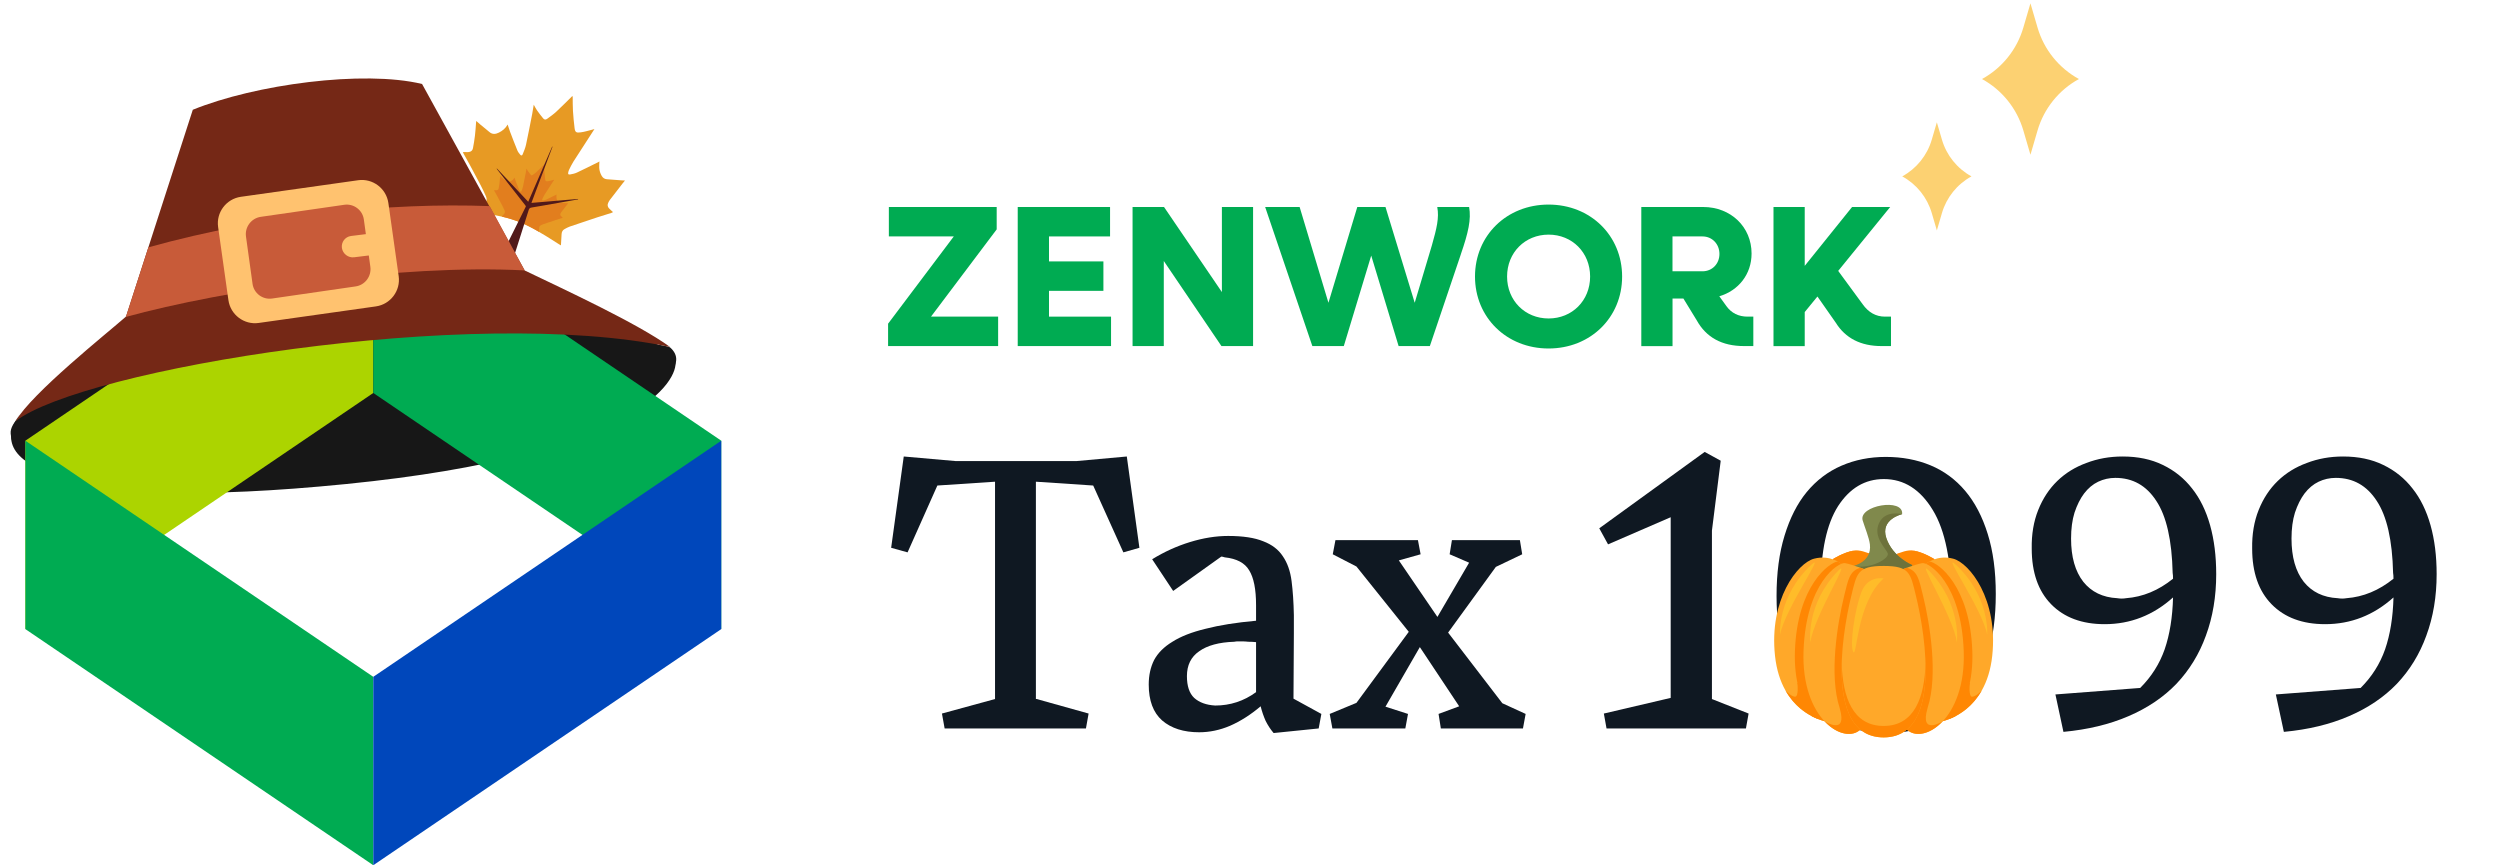 <svg width="234" height="81" viewBox="0 0 234 81" fill="none" xmlns="http://www.w3.org/2000/svg">
<g clip-path="url(#clip0_2450_5017)">
<g clip-path="url(#clip1_2450_5017)">
<path d="M0.999 40.594C0.789 38.463 7.402 35.34 10.735 34.045C18.095 32.817 34.962 30.148 43.55 29.293C54.285 28.224 62.914 32.121 63.216 33.809C63.517 35.496 59.96 42.554 32.394 45.306C4.828 48.057 1.262 43.257 0.999 40.594Z" fill="#171717"/>
<path d="M10.14 35.983L9.956 36.032C9.753 36.086 9.555 36.142 9.355 36.196C9.288 36.218 9.22 36.237 9.147 36.256L8.567 36.425C8.495 36.445 8.423 36.468 8.35 36.487C8.173 36.544 7.989 36.598 7.816 36.649C7.73 36.677 7.643 36.705 7.558 36.733C7.398 36.78 7.242 36.832 7.088 36.883C7.001 36.907 6.922 36.937 6.84 36.965C6.692 37.015 6.537 37.061 6.396 37.113C6.306 37.142 6.225 37.168 6.139 37.202C6.001 37.25 5.862 37.296 5.73 37.347C5.648 37.375 5.568 37.406 5.488 37.433C5.36 37.482 5.228 37.533 5.104 37.576C5.024 37.608 4.945 37.639 4.864 37.67C4.747 37.716 4.625 37.766 4.512 37.809C4.451 37.836 4.39 37.862 4.328 37.883C4.202 37.938 4.076 37.992 3.956 38.044C3.895 38.071 3.84 38.096 3.779 38.122C3.668 38.172 3.551 38.224 3.44 38.274C3.37 38.308 3.307 38.34 3.237 38.37C3.146 38.416 3.047 38.461 2.956 38.507C2.906 38.536 2.861 38.559 2.811 38.588C2.711 38.641 2.609 38.687 2.517 38.738C2.464 38.773 2.409 38.803 2.356 38.833C2.276 38.88 2.194 38.928 2.118 38.974C2.074 39.002 2.039 39.026 1.994 39.054C1.914 39.1 1.834 39.152 1.763 39.203C1.648 39.281 1.543 39.354 1.451 39.432L1.449 39.427C1.565 39.219 1.701 39.002 1.848 38.776C1.844 38.782 1.837 38.789 1.833 38.796C-0.275 41.785 2.034 43.639 6.201 44.771C6.342 43.069 6.691 41.403 7.269 39.83C7.947 37.95 8.995 36.639 10.145 35.994C10.144 35.991 10.143 35.986 10.141 35.981L10.14 35.983Z" fill="#171717"/>
<path d="M62.704 32.504C62.618 32.495 62.537 32.465 62.459 32.423C60.189 31.959 57.65 31.637 54.936 31.441C56.36 33.419 57.45 35.672 58.148 38.013C62.136 36.017 64.454 34.026 62.704 32.504Z" fill="#171717"/>
<path d="M56.999 19.496C56.869 19.354 56.84 19.182 56.921 19.003C56.966 18.904 57.015 18.801 57.081 18.715C57.472 18.202 57.868 17.695 58.263 17.186C58.334 17.095 58.408 17.005 58.496 16.895C58.362 16.889 58.261 16.887 58.16 16.88C57.707 16.846 57.254 16.813 56.801 16.776C56.588 16.759 56.428 16.652 56.321 16.466C56.184 16.229 56.102 15.973 56.088 15.701C56.078 15.512 56.098 15.32 56.104 15.11C56.077 15.127 56.049 15.149 56.019 15.164C55.346 15.496 54.678 15.836 53.999 16.153C53.8 16.247 53.572 16.292 53.353 16.331C53.198 16.359 53.151 16.288 53.187 16.137C53.205 16.06 53.222 15.98 53.257 15.91C53.388 15.65 53.509 15.382 53.665 15.138C54.286 14.162 54.919 13.194 55.547 12.224C55.571 12.186 55.594 12.149 55.638 12.08C55.561 12.102 55.525 12.113 55.488 12.123C55.116 12.214 54.748 12.336 54.37 12.386C53.962 12.442 53.831 12.406 53.78 11.991C53.715 11.458 53.662 10.922 53.629 10.386C53.601 9.933 53.611 9.478 53.604 9.024L53.554 9.005C53.063 9.486 52.581 9.978 52.077 10.446C51.81 10.694 51.51 10.908 51.214 11.121C51.067 11.227 50.95 11.212 50.836 11.076C50.634 10.834 50.443 10.581 50.261 10.323C50.152 10.169 50.07 9.996 49.958 9.801C49.907 10.109 49.869 10.379 49.817 10.647C49.627 11.613 49.444 12.581 49.236 13.542C49.169 13.854 49.038 14.153 48.919 14.451C48.87 14.575 48.777 14.582 48.693 14.479C48.592 14.357 48.486 14.229 48.428 14.086C48.187 13.499 47.961 12.906 47.734 12.312C47.655 12.104 47.591 11.889 47.514 11.656C47.32 12.014 47.035 12.242 46.698 12.411C46.382 12.57 46.08 12.598 45.79 12.342C45.538 12.121 45.271 11.918 45.013 11.703C44.871 11.584 44.732 11.459 44.578 11.323C44.57 11.384 44.564 11.418 44.561 11.452C44.527 11.87 44.505 12.289 44.455 12.705C44.409 13.099 44.34 13.49 44.268 13.879C44.228 14.096 44.075 14.211 43.86 14.235C43.764 14.246 43.667 14.235 43.57 14.234C43.498 14.233 43.425 14.231 43.331 14.229C43.355 14.294 43.366 14.337 43.387 14.374C43.581 14.725 43.782 15.073 43.972 15.426C44.317 16.066 44.662 16.708 44.998 17.354C45.172 17.69 45.334 18.034 45.488 18.38C45.594 18.62 45.567 18.854 45.395 19.062C45.258 19.224 45.123 19.387 44.986 19.548C44.903 19.646 44.816 19.741 44.721 19.848C44.768 19.865 44.787 19.875 44.809 19.879C48.236 20.404 49.115 20.8 52.327 22.865C52.38 22.899 52.436 22.928 52.505 22.967C52.507 22.908 52.508 22.874 52.511 22.84C52.529 22.527 52.544 22.213 52.566 21.901C52.579 21.704 52.66 21.541 52.839 21.446C53.003 21.359 53.164 21.263 53.338 21.204C54.193 20.91 55.051 20.624 55.911 20.341C56.351 20.197 56.794 20.065 57.237 19.925C57.283 19.911 57.325 19.881 57.377 19.854C57.24 19.725 57.112 19.618 56.999 19.496Z" fill="#E79A24"/>
<path d="M50.957 16.043C50.945 15.836 50.949 15.628 50.946 15.42L50.924 15.411C50.699 15.632 50.478 15.856 50.246 16.07C50.125 16.184 49.987 16.283 49.852 16.38C49.784 16.428 49.731 16.421 49.679 16.36C49.586 16.248 49.499 16.133 49.416 16.015C49.366 15.944 49.328 15.865 49.276 15.776C49.253 15.917 49.236 16.041 49.212 16.163C49.126 16.605 49.042 17.048 48.947 17.488C48.916 17.631 48.856 17.768 48.801 17.904C48.779 17.961 48.736 17.964 48.697 17.917C48.652 17.861 48.603 17.803 48.577 17.737C48.466 17.468 48.363 17.197 48.259 16.925C48.222 16.83 48.193 16.732 48.158 16.625C48.069 16.789 47.939 16.893 47.785 16.971C47.64 17.044 47.502 17.056 47.369 16.939C47.254 16.838 47.132 16.745 47.014 16.647C46.949 16.592 46.886 16.535 46.815 16.473C46.811 16.5 46.808 16.516 46.807 16.532C46.791 16.723 46.781 16.915 46.758 17.105C46.737 17.285 46.705 17.464 46.673 17.643C46.654 17.741 46.584 17.794 46.486 17.805C46.443 17.81 46.398 17.805 46.353 17.805C46.32 17.803 46.286 17.803 46.244 17.802C46.255 17.832 46.26 17.852 46.269 17.868C46.358 18.029 46.449 18.188 46.537 18.35C46.695 18.643 46.853 18.937 47.007 19.233C47.087 19.386 47.161 19.544 47.231 19.702C47.28 19.812 47.268 19.919 47.188 20.014C47.126 20.089 47.064 20.163 47.002 20.237C46.992 20.249 46.979 20.262 46.968 20.274C48.26 20.574 49.186 20.963 50.449 21.699C50.455 21.57 50.462 21.442 50.471 21.314C50.477 21.223 50.514 21.149 50.597 21.105C50.67 21.065 50.745 21.022 50.824 20.994C51.216 20.86 51.608 20.729 52.002 20.6C52.203 20.533 52.407 20.473 52.608 20.409C52.63 20.402 52.649 20.389 52.672 20.377C52.611 20.318 52.551 20.269 52.5 20.213C52.44 20.148 52.427 20.07 52.464 19.987C52.485 19.942 52.507 19.895 52.538 19.855C52.717 19.621 52.898 19.389 53.079 19.156C53.111 19.114 53.145 19.072 53.185 19.023C53.124 19.02 53.077 19.019 53.032 19.016C52.824 19.001 52.617 18.985 52.409 18.968C52.312 18.96 52.239 18.911 52.189 18.826C52.126 18.717 52.089 18.601 52.083 18.476C52.078 18.389 52.087 18.301 52.09 18.205C52.078 18.212 52.066 18.223 52.051 18.23C51.744 18.382 51.437 18.538 51.127 18.683C51.035 18.725 50.931 18.747 50.831 18.764C50.76 18.777 50.739 18.744 50.755 18.675C50.763 18.64 50.771 18.603 50.787 18.572C50.847 18.452 50.903 18.33 50.974 18.218C51.258 17.771 51.547 17.329 51.835 16.884C51.846 16.867 51.857 16.85 51.876 16.819C51.842 16.829 51.825 16.834 51.808 16.838C51.638 16.88 51.469 16.936 51.297 16.959C51.109 16.985 51.05 16.968 51.027 16.778C50.997 16.534 50.972 16.289 50.957 16.043Z" fill="#E27E1E"/>
<path d="M54.106 18.621C52.66 18.743 51.213 18.866 49.741 18.992C50.408 17.217 51.061 15.476 51.715 13.735C51.705 13.731 51.693 13.727 51.682 13.723C50.943 15.427 50.203 17.132 49.453 18.861L49.441 18.885C48.451 17.833 47.475 16.795 46.499 15.757C46.496 15.798 46.508 15.825 46.526 15.848C47.084 16.56 47.643 17.271 48.201 17.982C48.53 18.402 48.861 18.821 49.187 19.243C49.203 19.264 49.215 19.296 49.221 19.327L46.433 24.93L47.657 25.425L49.498 19.619C49.545 19.491 49.629 19.444 49.764 19.424C50.091 19.376 50.416 19.314 50.742 19.257C51.615 19.104 52.489 18.95 53.361 18.796C53.612 18.753 53.861 18.706 54.11 18.661C54.109 18.647 54.107 18.635 54.106 18.621Z" fill="#51191A"/>
</g>
<path d="M34.94 36.782L2.375 58.883V41.249L34.94 19.148V36.782Z" fill="#ACD400"/>
<path d="M34.94 36.782L67.509 58.883V41.249L34.94 19.148V36.782Z" fill="#00AB52"/>
<path d="M34.94 63.351L2.375 41.25V58.885L34.94 80.986V63.351Z" fill="#00AB52"/>
<path d="M34.94 63.351L67.509 41.25V58.884L34.94 80.985V63.351Z" fill="#0047BB"/>
<path fill-rule="evenodd" clip-rule="evenodd" d="M62.717 32.474C59.645 30.252 52.892 27.133 49.11 25.316L39.505 7.86C34.008 6.539 23.87 7.902 18.046 10.274L11.794 29.63C9.935 31.265 3.024 36.753 1.445 39.433C7.703 34.559 44.243 28.553 62.715 32.475L62.717 32.474Z" fill="#752816"/>
<path fill-rule="evenodd" clip-rule="evenodd" d="M45.844 19.292C36.569 18.943 24.992 20.073 13.89 23.148L11.794 29.63L11.743 29.675C20.949 27.14 37.411 24.7 49.108 25.311L45.844 19.294L45.844 19.292Z" fill="#C85B39"/>
<path fill-rule="evenodd" clip-rule="evenodd" d="M33.515 16.871L22.543 18.421C21.176 18.617 20.219 19.888 20.416 21.254L21.381 28.1C21.576 29.462 22.848 30.424 24.216 30.228L35.188 28.678C36.55 28.483 37.51 27.213 37.316 25.845L36.351 18.999C36.157 17.636 34.885 16.675 33.519 16.87L33.515 16.871Z" fill="#FFC26F"/>
<path fill-rule="evenodd" clip-rule="evenodd" d="M32.228 19.167L24.409 20.295C23.525 20.423 22.901 21.25 23.024 22.137L23.638 26.568C23.76 27.45 24.579 28.069 25.466 27.942L33.282 26.81C34.167 26.682 34.786 25.861 34.665 24.973L34.056 20.542C33.932 19.655 33.109 19.042 32.23 19.167L32.228 19.167Z" fill="#C85B39"/>
<path fill-rule="evenodd" clip-rule="evenodd" d="M35.11 21.808L32.857 22.088C32.305 22.161 31.925 22.662 32.002 23.213C32.084 23.755 32.598 24.151 33.144 24.081L35.403 23.803C35.949 23.732 36.337 23.228 36.253 22.68C36.174 22.13 35.657 21.742 35.108 21.807L35.11 21.808Z" fill="#FFC26F"/>
<path d="M228.07 53.739C228.07 55.836 227.748 57.755 227.104 59.495C226.485 61.211 225.567 62.712 224.352 63.999C223.136 65.262 221.635 66.275 219.847 67.038C218.084 67.8 216.058 68.289 213.77 68.503L213.019 65L220.956 64.392C222.004 63.344 222.767 62.14 223.243 60.782C223.72 59.399 223.982 57.779 224.03 55.92C222.171 57.588 220.038 58.422 217.631 58.422C215.51 58.422 213.842 57.803 212.626 56.563C211.411 55.324 210.803 53.584 210.803 51.344C210.779 50.009 210.982 48.806 211.411 47.733C211.84 46.661 212.435 45.755 213.198 45.016C213.961 44.278 214.866 43.718 215.915 43.336C216.964 42.931 218.096 42.728 219.311 42.728C220.741 42.728 221.992 42.991 223.065 43.515C224.161 44.039 225.079 44.778 225.817 45.731C226.556 46.661 227.116 47.805 227.498 49.163C227.879 50.522 228.07 52.047 228.07 53.739ZM214.485 50.414C214.485 52.13 214.866 53.477 215.629 54.454C216.392 55.407 217.452 55.92 218.811 55.991C219.097 56.039 219.371 56.039 219.633 55.991C221.206 55.872 222.672 55.264 224.03 54.168C224.03 53.93 224.018 53.751 223.994 53.632C223.923 50.557 223.41 48.305 222.457 46.875C221.528 45.445 220.253 44.73 218.632 44.73C218.06 44.73 217.524 44.85 217.023 45.088C216.523 45.326 216.082 45.696 215.7 46.196C215.343 46.673 215.045 47.269 214.807 47.984C214.592 48.675 214.485 49.485 214.485 50.414Z" fill="#0F1822"/>
<path d="M207.437 53.739C207.437 55.836 207.115 57.755 206.472 59.495C205.852 61.211 204.934 62.712 203.719 63.999C202.503 65.262 201.002 66.275 199.215 67.038C197.451 67.8 195.425 68.289 193.137 68.503L192.387 65L200.323 64.392C201.371 63.344 202.134 62.14 202.611 60.782C203.087 59.399 203.349 57.779 203.397 55.92C201.538 57.588 199.405 58.422 196.998 58.422C194.877 58.422 193.209 57.803 191.993 56.563C190.778 55.324 190.17 53.584 190.17 51.344C190.146 50.009 190.349 48.806 190.778 47.733C191.207 46.661 191.803 45.755 192.565 45.016C193.328 44.278 194.234 43.718 195.282 43.336C196.331 42.931 197.463 42.728 198.678 42.728C200.108 42.728 201.359 42.991 202.432 43.515C203.528 44.039 204.446 44.778 205.185 45.731C205.923 46.661 206.483 47.805 206.865 49.163C207.246 50.522 207.437 52.047 207.437 53.739ZM193.852 50.414C193.852 52.13 194.234 53.477 194.996 54.454C195.759 55.407 196.819 55.92 198.178 55.991C198.464 56.039 198.738 56.039 199 55.991C200.573 55.872 202.039 55.264 203.397 54.168C203.397 53.93 203.385 53.751 203.361 53.632C203.29 50.557 202.778 48.305 201.824 46.875C200.895 45.445 199.62 44.73 197.999 44.73C197.427 44.73 196.891 44.85 196.39 45.088C195.89 45.326 195.449 45.696 195.068 46.196C194.71 46.673 194.412 47.269 194.174 47.984C193.959 48.675 193.852 49.485 193.852 50.414Z" fill="#0F1822"/>
<path d="M186.805 55.6C186.805 57.745 186.554 59.64 186.054 61.285C185.553 62.905 184.85 64.264 183.945 65.36C183.063 66.432 181.99 67.243 180.727 67.791C179.488 68.339 178.118 68.613 176.616 68.613C175.091 68.613 173.685 68.351 172.398 67.827C171.135 67.302 170.05 66.504 169.145 65.431C168.239 64.359 167.536 63.024 167.035 61.428C166.535 59.807 166.285 57.924 166.285 55.779C166.285 53.634 166.535 51.752 167.035 50.131C167.536 48.486 168.227 47.128 169.109 46.056C170.015 44.959 171.099 44.137 172.362 43.589C173.625 43.041 175.007 42.767 176.509 42.767C178.034 42.767 179.428 43.029 180.691 43.553C181.955 44.078 183.039 44.876 183.945 45.948C184.85 47.021 185.553 48.367 186.054 49.988C186.554 51.585 186.805 53.456 186.805 55.6ZM170.432 54.921C170.432 56.923 170.598 58.663 170.932 60.141C171.266 61.594 171.719 62.798 172.291 63.751C172.863 64.681 173.53 65.384 174.292 65.86C175.079 66.313 175.913 66.54 176.795 66.54C177.629 66.54 178.392 66.337 179.083 65.932C179.798 65.527 180.417 64.907 180.942 64.073C181.49 63.239 181.907 62.19 182.193 60.927C182.503 59.664 182.658 58.174 182.658 56.459C182.658 52.55 182.074 49.642 180.906 47.736C179.738 45.805 178.213 44.84 176.33 44.84C174.567 44.84 173.137 45.686 172.04 47.378C170.968 49.07 170.432 51.585 170.432 54.921Z" fill="#0F1822"/>
<path d="M163.419 68.183H150.371L150.12 66.788L156.376 65.323V48.413L150.514 50.952L149.691 49.45L159.558 42.3L161.059 43.123L160.237 49.665V65.43L163.669 66.788L163.419 68.183Z" fill="#0F1822"/>
<path d="M131.539 68.183H124.711L124.461 66.824L126.963 65.788L131.861 59.138L126.963 53.025L124.747 51.881L124.997 50.559H132.719L132.969 51.881L130.931 52.453L134.542 57.744L137.509 52.668L135.686 51.881L135.9 50.559H142.263L142.478 51.881L140.011 53.061L135.543 59.21L140.619 65.823L142.8 66.824L142.549 68.183H134.863L134.649 66.824L136.579 66.109L132.897 60.568L129.68 66.145L131.789 66.824L131.539 68.183Z" fill="#0F1822"/>
<path d="M121.106 57.565V59.281L121.07 65.394L123.68 66.824L123.429 68.183L119.211 68.612C118.925 68.278 118.675 67.897 118.46 67.468C118.27 67.039 118.115 66.586 117.996 66.109C117.066 66.896 116.113 67.503 115.136 67.932C114.182 68.338 113.217 68.54 112.24 68.54C110.786 68.54 109.63 68.171 108.772 67.432C107.938 66.693 107.521 65.573 107.521 64.071C107.521 63.214 107.688 62.451 108.022 61.783C108.379 61.116 108.951 60.544 109.738 60.068C110.524 59.567 111.561 59.162 112.848 58.852C114.135 58.519 115.708 58.268 117.567 58.101V56.636C117.567 55.158 117.352 54.074 116.923 53.383C116.518 52.691 115.755 52.286 114.635 52.167C114.492 52.119 114.385 52.096 114.314 52.096L109.809 55.313L107.843 52.346C108.963 51.655 110.143 51.118 111.382 50.737C112.621 50.356 113.813 50.165 114.957 50.165C116.339 50.165 117.436 50.332 118.246 50.666C119.056 50.975 119.664 51.44 120.069 52.06C120.498 52.679 120.772 53.454 120.891 54.383C121.01 55.313 121.082 56.373 121.106 57.565ZM111.096 63.285C111.096 64.214 111.323 64.894 111.775 65.323C112.252 65.752 112.907 65.99 113.742 66.038C115.148 66.038 116.423 65.621 117.567 64.786V60.103C117.328 60.08 117.09 60.068 116.852 60.068C116.637 60.044 116.423 60.032 116.208 60.032C116.089 60.032 115.97 60.032 115.851 60.032C115.755 60.032 115.648 60.044 115.529 60.068C114.099 60.115 113.003 60.413 112.24 60.961C111.477 61.486 111.096 62.26 111.096 63.285Z" fill="#0F1822"/>
<path d="M101.644 68.182H88.417L88.166 66.787L93.135 65.429V45.088L87.737 45.445L84.949 51.702L83.412 51.273L84.591 42.728L89.453 43.157H100.75L105.469 42.728L106.648 51.273L105.147 51.702L102.323 45.445L96.96 45.088V65.429H97.032L101.894 66.787L101.644 68.182Z" fill="#0F1822"/>
<path d="M93.425 29.637V32.392H83.125V30.297L89.274 22.13H83.197V19.375H93.29V21.47L87.142 29.637H93.425Z" fill="#00AB52"/>
<path d="M103.994 29.637V32.392H95.259V19.375H103.902V22.13H98.186V24.468H103.279V27.223H98.186V29.637H103.998H103.994Z" fill="#00AB52"/>
<path d="M117.288 19.375V32.392H114.327L108.931 24.43V32.392H106.008V19.375H108.952L114.369 27.337V19.375H117.292H117.288Z" fill="#00AB52"/>
<path d="M136.74 23.79L133.834 32.394H130.911L128.346 23.924L125.78 32.394H122.836L118.42 19.378H121.646L124.342 28.34L127.042 19.378H129.683L132.417 28.34L134.019 22.982C134.474 21.38 134.718 20.395 134.528 19.378H137.51C137.716 20.53 137.434 21.775 136.736 23.794L136.74 23.79Z" fill="#00AB52"/>
<path d="M138.06 25.885C138.06 22.054 141.021 19.148 144.945 19.148C148.869 19.148 151.83 22.054 151.83 25.885C151.83 29.717 148.869 32.619 144.945 32.619C141.021 32.619 138.06 29.712 138.06 25.885ZM148.835 25.885C148.835 23.639 147.157 21.961 144.949 21.961C142.741 21.961 141.063 23.639 141.063 25.885C141.063 28.131 142.741 29.809 144.949 29.809C147.157 29.809 148.835 28.131 148.835 25.885Z" fill="#00AB52"/>
<path d="M164.111 29.637V32.392H163.244C161.171 32.392 159.699 31.58 158.811 29.978L157.567 27.942H156.549V32.396H153.626V19.375H159.417C162.004 19.375 163.947 21.242 163.947 23.732C163.947 25.675 162.719 27.202 160.927 27.732L161.608 28.674C162.062 29.296 162.723 29.637 163.572 29.637H164.119H164.111ZM156.545 25.393H159.354C160.258 25.393 160.94 24.695 160.94 23.77C160.94 22.845 160.262 22.13 159.354 22.13H156.545V25.393Z" fill="#00AB52"/>
<path d="M176.997 29.637V32.392H176.109C174.166 32.392 172.732 31.656 171.828 30.205L170.112 27.753L168.922 29.208V32.396H165.999V19.375H168.922V24.885L173.354 19.375H176.921L172.055 25.356L174.339 28.468C174.885 29.242 175.584 29.637 176.433 29.637H177.001H176.997Z" fill="#00AB52"/>
<path d="M171.537 52.346C171.537 52.346 172.542 51.698 173.527 51.53C174.512 51.362 176.307 52.486 176.307 52.486V53.576C176.307 53.576 173.638 54.012 173.575 54.012C173.511 54.012 172.598 53.995 172.347 53.727C172.097 53.459 171.537 52.346 171.537 52.346Z" fill="#FF8703"/>
<path d="M173.527 51.531C172.542 51.699 171.537 52.346 171.537 52.346C171.537 52.346 171.783 52.834 172.022 53.242C172.264 53.38 172.484 53.309 172.673 53.3C172.935 53.287 174.232 53.174 175.771 53.199C175.995 53.203 176.168 53.195 176.307 53.181V52.487C176.307 52.487 175.593 52.04 174.819 51.752C174.825 51.758 175.811 52.613 174.52 52.256C173.225 51.897 172.778 52.482 172.827 52.105C172.876 51.728 173.527 51.531 173.527 51.531Z" fill="#FF8703"/>
<path d="M181.076 52.346C181.076 52.346 180.072 51.698 179.087 51.53C178.102 51.362 176.307 52.486 176.307 52.486V53.576C176.307 53.576 178.976 54.012 179.04 54.012C179.103 54.012 180.016 53.995 180.267 53.727C180.517 53.459 181.076 52.346 181.076 52.346Z" fill="#FF8703"/>
<path d="M179.087 51.531C180.072 51.699 181.076 52.346 181.076 52.346C181.076 52.346 180.83 52.834 180.591 53.242C180.349 53.38 180.129 53.309 179.94 53.3C179.678 53.287 178.381 53.174 176.843 53.199C176.618 53.203 176.446 53.195 176.307 53.181V52.487C176.307 52.487 177.021 52.04 177.795 51.752C177.789 51.758 176.803 52.613 178.094 52.256C179.389 51.897 179.835 52.482 179.786 52.105C179.737 51.728 179.087 51.531 179.087 51.531Z" fill="#FF8703"/>
<path d="M173.459 52.973C173.459 52.973 175.219 52.613 175.022 50.952C174.948 50.329 174.538 49.339 174.348 48.719C173.917 47.315 178.209 46.565 178.039 48.127C178.039 48.127 175.961 48.586 176.559 50.362C177.156 52.139 178.945 52.874 178.945 52.874L179.326 53.723L175.667 54.295L173.459 52.973Z" fill="#80894C"/>
<path d="M179.325 53.723L178.945 52.874C178.945 52.874 177.156 52.139 176.558 50.362C175.96 48.586 178.039 48.127 178.039 48.127C178.039 48.127 176.468 47.689 175.88 48.96C175.291 50.232 176.48 51.293 176.689 51.776C176.897 52.26 175.086 53.318 173.459 52.973L175.666 54.295L179.325 53.723Z" fill="#6D723B"/>
<path d="M172.347 52.775C172.347 52.775 171.319 51.891 169.794 52.293C168.269 52.696 165.569 56.092 166.141 61.39C166.713 66.689 170.668 67.662 171.772 67.662C172.875 67.662 170.422 66.227 172.347 52.775Z" fill="#FFA829"/>
<path d="M170.308 65.901C170.416 65.018 169.974 64.124 169.958 63.855C169.942 63.587 168.241 63.932 168.241 63.932C168.241 63.932 168.385 65.264 167.995 65.213C167.607 65.164 167.125 64.634 167.12 64.628C167.947 66.091 169.123 66.882 170.119 67.285C170.193 66.927 170.239 66.464 170.308 65.901Z" fill="#FF8703"/>
<path d="M172.012 52.555C171.22 52.644 168.217 54.821 168.004 60.952C167.908 63.723 168.613 65.745 169.567 67.027C170.488 67.514 171.344 67.662 171.772 67.662C172.876 67.662 170.422 66.227 172.348 52.775C172.348 52.775 172.227 52.673 172.012 52.555Z" fill="#FF8703"/>
<path d="M174.736 53.359C174.736 53.359 173.297 52.809 172.689 52.709C172.081 52.608 169.032 54.543 168.81 60.952C168.587 67.36 172.649 69.769 174.16 68.263C175.671 66.757 174.736 53.359 174.736 53.359Z" fill="#FFA829"/>
<path d="M174.425 67.82C174.438 67.789 174.449 67.753 174.461 67.72C174.488 67.649 174.513 67.575 174.537 67.493C174.548 67.458 174.558 67.419 174.567 67.382C174.591 67.292 174.615 67.202 174.636 67.103C174.645 67.066 174.652 67.027 174.66 66.99C174.682 66.881 174.703 66.769 174.723 66.651C174.729 66.616 174.734 66.581 174.74 66.546C174.76 66.417 174.779 66.282 174.797 66.143C174.801 66.114 174.805 66.084 174.809 66.054C174.827 65.901 174.845 65.743 174.86 65.58C174.862 65.559 174.864 65.54 174.866 65.52C174.883 65.343 174.898 65.161 174.912 64.974C174.912 64.967 174.913 64.961 174.913 64.955C175.235 60.514 174.736 53.359 174.736 53.359C174.736 53.359 174.474 53.259 174.128 53.137C173.117 53.445 172.993 54.227 172.615 55.77C171.983 58.348 171.183 63.193 172.19 66.255C172.195 66.273 172.196 66.289 172.202 66.308C172.937 68.852 170.856 67.56 170.772 67.508C171.792 68.599 172.988 68.936 173.793 68.526C173.794 68.526 173.795 68.525 173.795 68.525C173.859 68.492 173.92 68.456 173.978 68.414C173.981 68.412 173.984 68.411 173.987 68.408C174.047 68.365 174.106 68.317 174.16 68.263C174.209 68.214 174.255 68.151 174.3 68.078C174.313 68.056 174.324 68.028 174.336 68.004C174.367 67.947 174.397 67.888 174.425 67.82Z" fill="#FF8703"/>
<path d="M180.266 52.775C180.266 52.775 181.295 51.891 182.82 52.293C184.344 52.696 187.045 56.092 186.473 61.39C185.901 66.689 181.946 67.662 180.842 67.662C179.738 67.662 182.192 66.227 180.266 52.775Z" fill="#FFA829"/>
<path d="M180.602 52.555C181.394 52.644 184.397 54.821 184.609 60.952C184.706 63.723 184 65.745 183.047 67.027C182.126 67.514 181.27 67.662 180.842 67.662C179.739 67.662 182.192 66.227 180.266 52.775C180.266 52.775 180.386 52.673 180.602 52.555Z" fill="#FF8703"/>
<path d="M182.306 65.901C182.198 65.018 182.64 64.124 182.656 63.855C182.672 63.587 184.373 63.932 184.373 63.932C184.373 63.932 184.228 65.264 184.619 65.213C185.006 65.164 185.489 64.634 185.494 64.628C184.666 66.091 183.491 66.882 182.494 67.285C182.421 66.927 182.375 66.464 182.306 65.901Z" fill="#FF8703"/>
<path d="M177.878 53.359C177.878 53.359 179.317 52.809 179.925 52.709C180.532 52.608 183.582 54.543 183.804 60.952C184.027 67.36 179.965 69.769 178.454 68.263C176.942 66.757 177.878 53.359 177.878 53.359Z" fill="#FFA829"/>
<path d="M178.188 67.82C178.176 67.789 178.164 67.753 178.153 67.72C178.126 67.649 178.101 67.575 178.076 67.493C178.066 67.458 178.056 67.419 178.047 67.382C178.022 67.292 177.999 67.202 177.977 67.103C177.969 67.066 177.962 67.027 177.954 66.99C177.932 66.881 177.911 66.769 177.891 66.651C177.885 66.616 177.88 66.581 177.874 66.546C177.854 66.417 177.835 66.282 177.817 66.143C177.813 66.114 177.809 66.084 177.806 66.054C177.787 65.901 177.769 65.743 177.753 65.58C177.752 65.559 177.75 65.54 177.748 65.52C177.731 65.343 177.716 65.161 177.702 64.974C177.702 64.967 177.701 64.961 177.701 64.955C177.379 60.514 177.878 53.359 177.878 53.359C177.878 53.359 178.14 53.259 178.486 53.137C179.497 53.445 179.621 54.227 179.999 55.77C180.631 58.348 181.43 63.193 180.424 66.255C180.419 66.273 180.418 66.289 180.412 66.308C179.677 68.852 181.758 67.56 181.841 67.508C180.821 68.599 179.626 68.936 178.82 68.526C178.82 68.526 178.819 68.525 178.818 68.525C178.755 68.492 178.694 68.456 178.636 68.414C178.633 68.412 178.629 68.411 178.626 68.408C178.566 68.365 178.508 68.317 178.454 68.263C178.405 68.214 178.358 68.151 178.314 68.078C178.301 68.056 178.29 68.028 178.278 68.004C178.247 67.947 178.216 67.888 178.188 67.82Z" fill="#FF8703"/>
<path d="M179.332 55.77C178.815 53.664 178.78 52.973 176.307 52.973C173.834 52.973 173.798 53.664 173.282 55.77C172.313 59.723 170.941 69.02 176.307 69.02C181.674 69.02 180.3 59.723 179.332 55.77Z" fill="#FFA829"/>
<path d="M176.307 67.949C173.403 67.949 172.475 65.226 172.385 62.102C172.289 65.647 173.075 69.02 176.307 69.02C179.539 69.02 180.325 65.648 180.229 62.102C180.139 65.226 179.21 67.949 176.307 67.949Z" fill="#FF8703"/>
<path d="M169.447 60.125C169.447 60.125 168.995 56.535 172.081 53.396C173.338 52.118 169.804 57.633 169.447 60.125Z" fill="#FFBC29"/>
<path d="M166.611 59.412C166.611 59.412 166.343 55.803 169.584 52.826C170.905 51.613 167.095 56.941 166.611 59.412Z" fill="#FFBC29"/>
<path d="M176.307 54.145C176.307 54.145 174.808 53.812 174.198 55.494C173.587 57.176 173.128 60.36 173.459 61.013C173.809 61.705 173.758 56.4 176.307 54.145Z" fill="#FFBC29"/>
<path d="M183.167 60.125C183.167 60.125 183.618 56.535 180.533 53.396C179.276 52.118 182.809 57.633 183.167 60.125Z" fill="#FFBC29"/>
<path d="M186.003 59.412C186.003 59.412 186.271 55.803 183.029 52.826C181.709 51.613 185.519 56.941 186.003 59.412Z" fill="#FFBC29"/>
<path d="M181.765 19.945L181.29 21.569L180.814 19.945C180.385 18.478 179.391 17.242 178.05 16.509C179.391 15.775 180.385 14.539 180.814 13.072L181.29 11.448L181.765 13.072C182.194 14.539 183.188 15.775 184.529 16.509C183.188 17.242 182.194 18.478 181.765 19.945Z" fill="#FCD172"/>
<path d="M190.715 12.208L190.05 14.483L189.384 12.208C188.783 10.155 187.391 8.424 185.514 7.397C187.391 6.37 188.784 4.639 189.384 2.585L190.05 0.311L190.715 2.585C191.316 4.639 192.709 6.37 194.586 7.397C192.709 8.424 191.316 10.155 190.715 12.208Z" fill="#FCD172"/>
</g>
<defs>
<clipPath id="clip0_2450_5017">
<rect width="234" height="81" fill="white"/>
</clipPath>
<clipPath id="clip1_2450_5017">
<rect width="62.493" height="38.866" fill="white" transform="translate(-4.948 15.17) rotate(-12.979)"/>
</clipPath>
</defs>
</svg>
